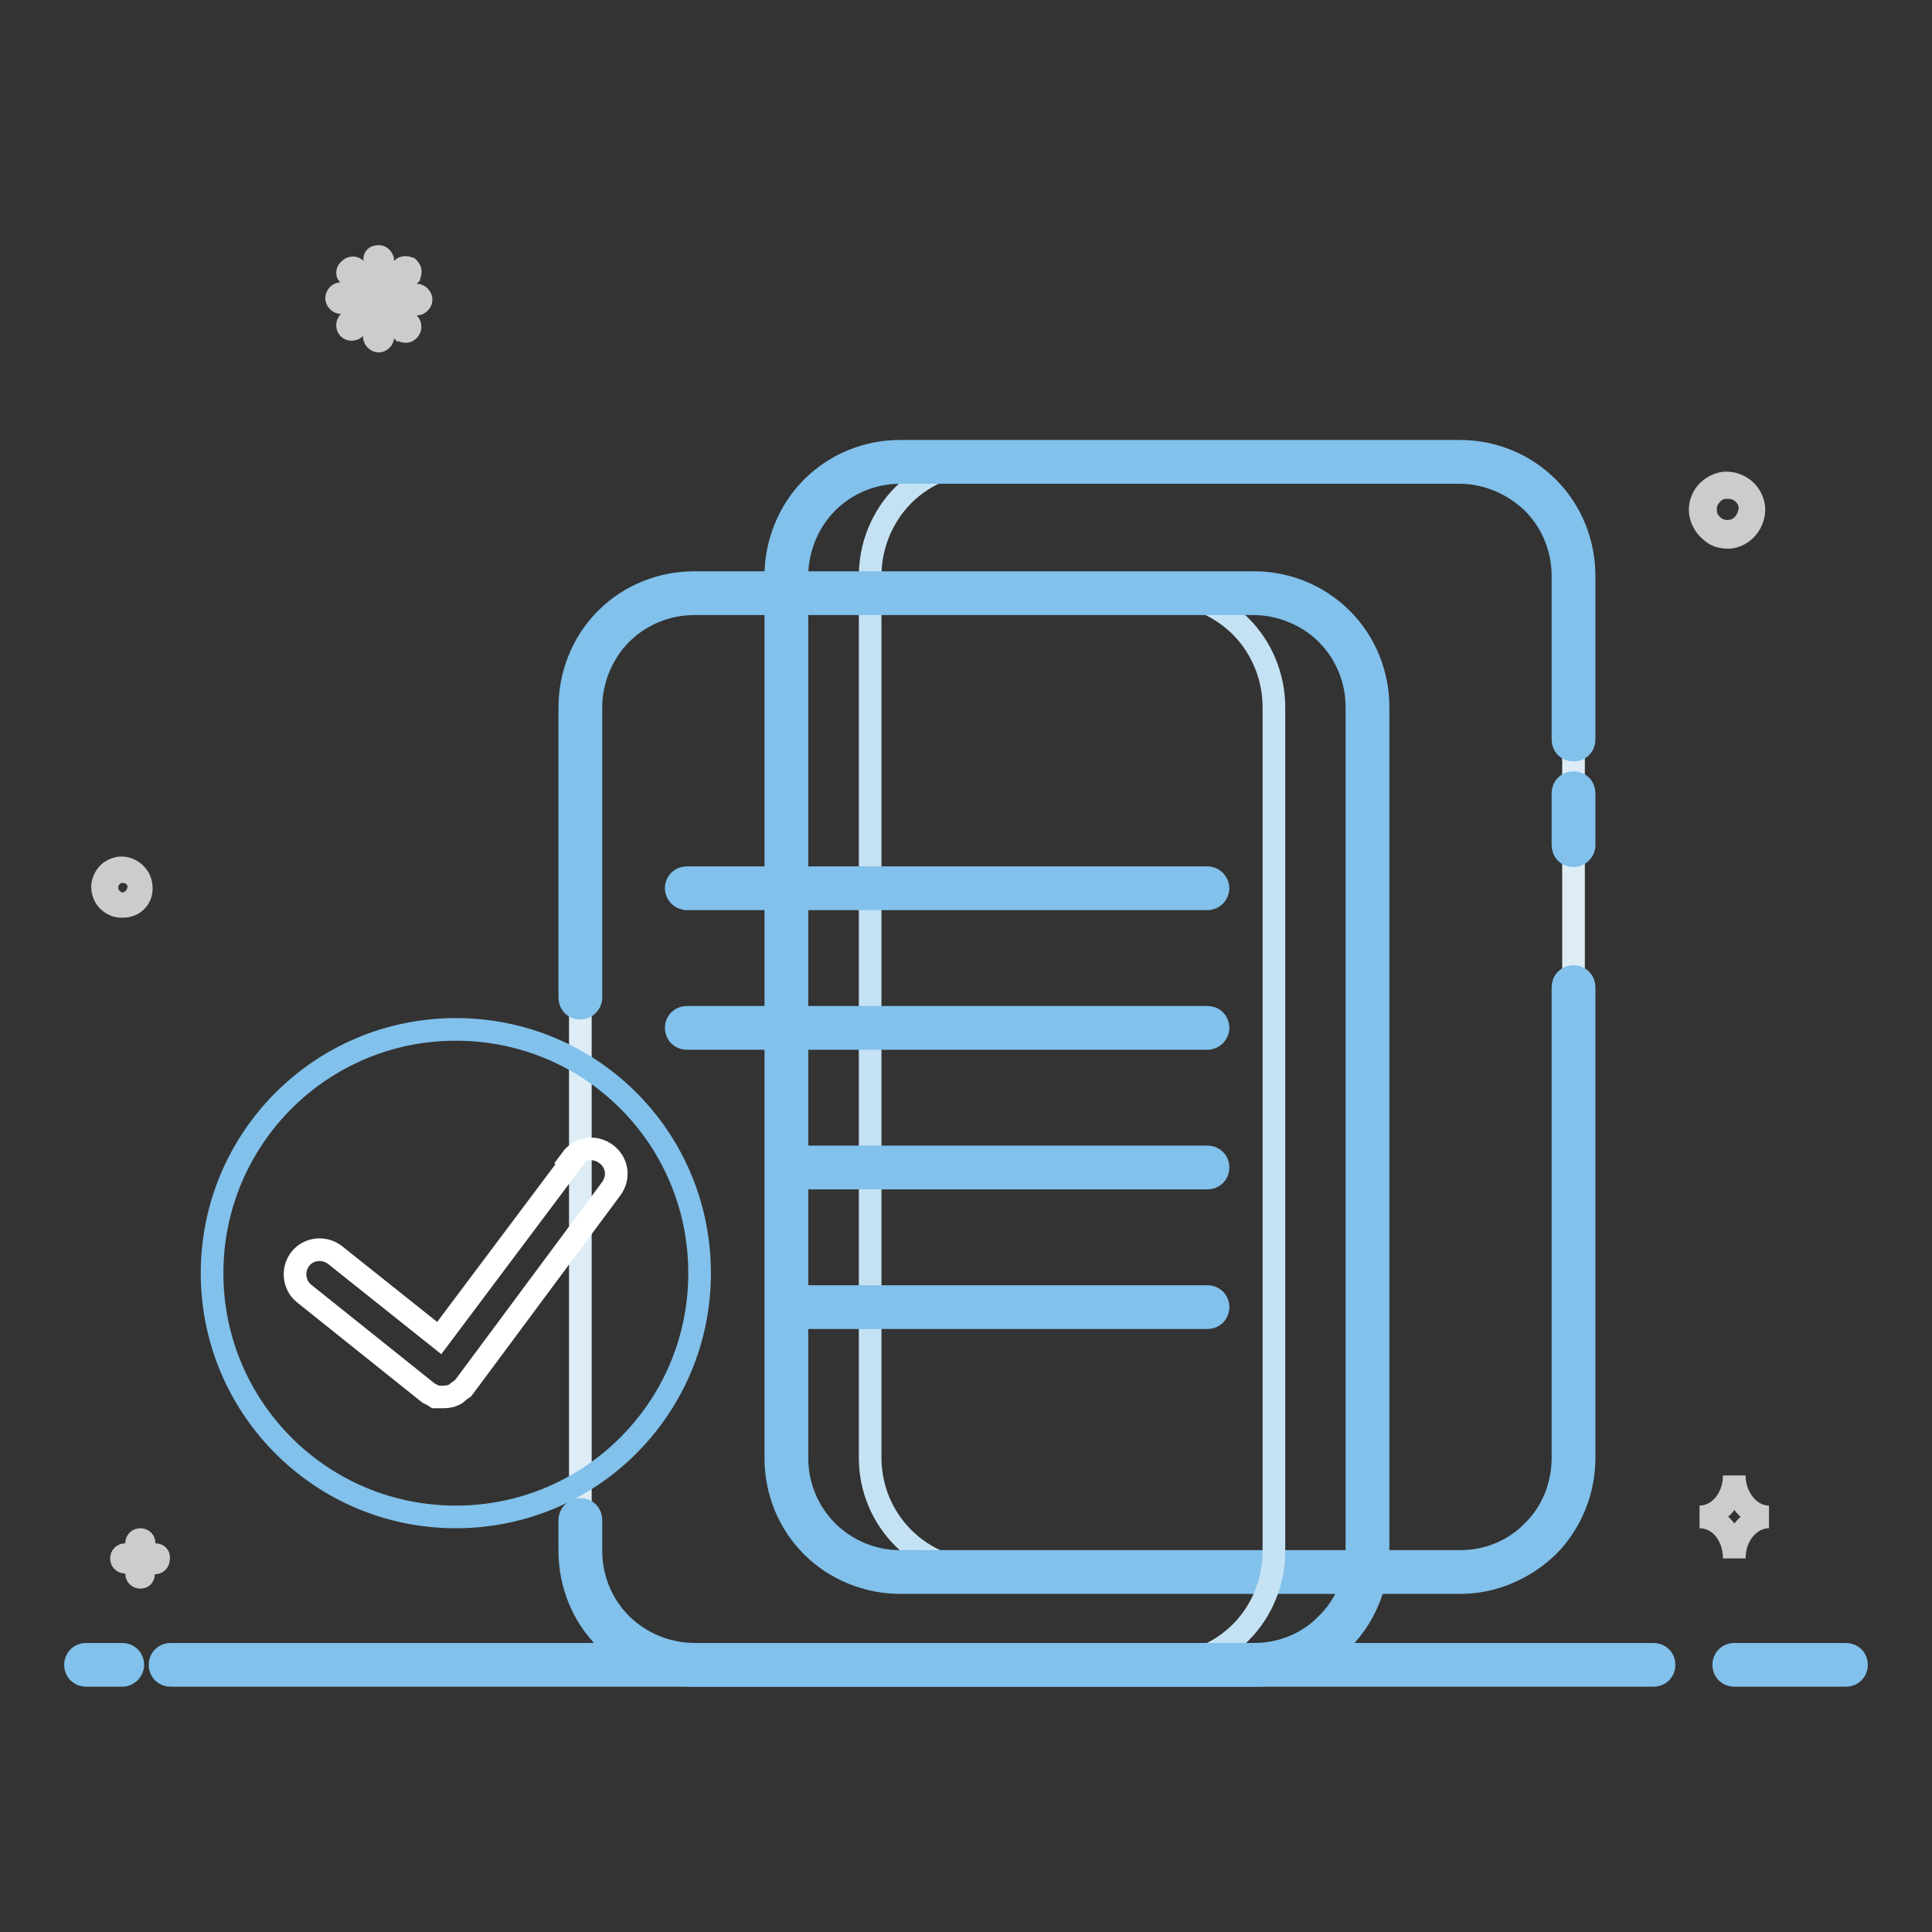 <?xml version="1.0" encoding="utf-8"?>
<!-- Svg Vector Icons : http://www.onlinewebfonts.com/icon -->
<!DOCTYPE svg PUBLIC "-//W3C//DTD SVG 1.1//EN" "http://www.w3.org/Graphics/SVG/1.1/DTD/svg11.dtd">
<svg version="1.1" xmlns="http://www.w3.org/2000/svg" xmlns:xlink="http://www.w3.org/1999/xlink" x="0px" y="0px" viewBox="0 0 256 256" enable-background="new 0 0 256 256" xml:space="preserve">
<rect x="0" y="0" width="256" height="256" fill="#333333" stroke="none"/>
<g> <path stroke-width="3" fill-opacity="0" stroke="#deedf5"  d="M204.1,65.6c-2.8-2.8-6.7-4.4-10.7-4.4h-74.1c-4,0-7.9,1.6-10.7,4.4c-2.8,2.8-4.4,6.7-4.4,10.7v116.8 c0,4,1.6,7.9,4.4,10.7c2.8,2.8,6.7,4.4,10.7,4.4h74.1c4,0,7.9-1.6,10.7-4.4c2.8-2.8,4.4-6.7,4.4-10.7V76.3 C208.5,72.3,206.9,68.5,204.1,65.6z"/> <path stroke-width="3" fill-opacity="0" stroke="#c5e2f4"  d="M115.3,193.2V76.3c0-4,1.6-7.9,4.4-10.7c2.8-2.8,6.7-4.4,10.7-4.4h-11.2c-4,0-7.9,1.6-10.7,4.4 c-2.8,2.8-4.4,6.7-4.4,10.7v116.8c0,4,1.6,7.9,4.4,10.7c2.8,2.8,6.7,4.4,10.7,4.4h11.2c-4,0-7.9-1.6-10.7-4.4 C116.9,201,115.3,197.2,115.3,193.2L115.3,193.2z"/> <path stroke-width="3" fill-opacity="0" stroke="#cccccc"  d="M18.7,117.4c-0.1-1.4-1.4-2.5-2.8-2.4c-0.7,0.1-1.3,0.4-1.7,0.9c-0.4,0.5-0.7,1.2-0.6,1.9 c0.1,0.7,0.4,1.3,0.9,1.7c0.5,0.4,1,0.6,1.6,0.6h0.2C17.8,120.1,18.9,118.9,18.7,117.4z M17.2,119.5c-0.8,0.4-1.7,0.3-2.3-0.3 c-0.4-0.3-0.7-0.9-0.7-1.4c-0.1-0.6,0.1-1.1,0.5-1.6c0.3-0.4,0.9-0.7,1.4-0.7h0.2c1.1,0,2,0.8,2.1,1.9 C18.4,118.3,17.9,119.1,17.2,119.5L17.2,119.5z M232.4,67.3c-0.2-2-1.9-3.4-3.9-3.3c-0.9,0.1-1.8,0.6-2.4,1.3 c-0.6,0.7-0.9,1.7-0.8,2.6c0.1,0.9,0.6,1.8,1.3,2.4c0.6,0.6,1.4,0.9,2.3,0.9h0.3C231.1,71,232.5,69.2,232.4,67.3z M230.2,70.1 c-1,0.5-2.3,0.4-3.2-0.4c-0.6-0.5-1-1.2-1-2c-0.1-0.8,0.2-1.5,0.7-2.1c0.5-0.6,1.2-1,2-1h0.3c1.5,0,2.8,1.1,2.9,2.7 C231.8,68.5,231.2,69.6,230.2,70.1z M50.2,45.2c-0.3,0-0.6-0.3-0.6-0.6V41L47,43.5c-0.2,0.2-0.6,0.2-0.8,0c-0.2-0.2-0.2-0.6,0-0.8 l2.6-2.6h-3.6c-0.3,0-0.6-0.3-0.6-0.6c0-0.3,0.3-0.6,0.6-0.6h3.6l-2.6-2.5C46,36.3,46,36,46.2,35.8c0,0,0,0,0.1-0.1 c0.2-0.2,0.5-0.3,0.8-0.1c0,0,0,0,0.1,0.1l2.6,2.5v-3.6C49.5,34.3,49.7,34,50,34c0.3-0.1,0.6,0.1,0.7,0.4c0,0.1,0,0.2,0,0.2v3.6 l2.6-2.6c0.2-0.2,0.5-0.2,0.8-0.1c0,0,0,0,0.1,0.1c0.2,0.2,0.2,0.5,0.1,0.8c0,0,0,0-0.1,0.1l-2.6,2.6h3.6c0.3,0,0.6,0.3,0.6,0.6 c0,0.3-0.3,0.6-0.6,0.6h-3.6l2.6,2.6c0.1,0.1,0.2,0.4,0.1,0.6c-0.1,0.3-0.4,0.5-0.7,0.4c-0.1,0-0.2-0.1-0.3-0.1L50.7,41v3.6 C50.8,44.9,50.4,45.2,50.2,45.2L50.2,45.2L50.2,45.2z M20.6,206h-1.5v-1.5c0-0.3-0.2-0.5-0.5-0.5c-0.3,0-0.5,0.2-0.5,0.5v1.5h-1.5 c-0.3,0-0.5,0.2-0.5,0.5s0.2,0.5,0.5,0.5l0,0h1.5v1.5c0,0.3,0.2,0.5,0.5,0.5l0,0c0.1,0,0.2,0,0.3-0.1c0.1-0.1,0.1-0.2,0.1-0.3v-1.5 h1.5c0.3,0,0.5-0.2,0.5-0.5C21.1,206.2,20.9,206,20.6,206z M229.8,195.5c0,3.1-2.1,5.5-4.6,5.5c2.6,0,4.6,2.4,4.6,5.5 c0-3.1,2.1-5.5,4.6-5.5C231.9,201,229.8,198.5,229.8,195.5z"/> <path stroke-width="3" fill-opacity="0" stroke="#81c1eb"  d="M244.6,222h-14.8c-0.8,0-1.4-0.6-1.4-1.4c0-0.8,0.6-1.4,1.4-1.4h14.8c0.8,0,1.4,0.6,1.4,1.4 C246,221.4,245.4,222,244.6,222z M219.1,222H22.6c-0.8,0-1.4-0.6-1.4-1.4c0-0.8,0.6-1.4,1.4-1.4h196.5c0.8,0,1.4,0.6,1.4,1.4 C220.5,221.4,219.9,222,219.1,222z M16.2,222h-4.8c-0.8,0-1.4-0.6-1.4-1.4c0-0.8,0.6-1.4,1.4-1.4l0,0h4.8c0.8,0,1.4,0.6,1.4,1.4 C17.6,221.4,16.9,222,16.2,222z"/> <path stroke-width="3" fill-opacity="0" stroke="#81c1eb"  d="M193.5,209.7h-0.1h-74.1c-4.3,0-8.6-1.7-11.7-4.8c-3.1-3.1-4.8-7.3-4.8-11.7V76.3c0-4.3,1.7-8.6,4.8-11.7 c3.1-3.1,7.3-4.8,11.6-4.8l0.1,0h74.1l0.1,0c4.3,0,8.5,1.7,11.6,4.8c3.1,3.1,4.8,7.3,4.8,11.7V98c0,0.8-0.6,1.4-1.4,1.4 c-0.8,0-1.4-0.6-1.4-1.4V76.3c0-3.6-1.4-7.1-4-9.7c-2.6-2.5-6.1-4-9.7-4h-74.1c-3.6,0-7.1,1.4-9.7,4c-2.5,2.5-4,6.1-4,9.7v116.9 c0,3.6,1.4,7.1,4,9.7c2.5,2.5,6,4,9.6,4h0.1h74.1h0.1c3.6,0,7.1-1.4,9.6-4c2.6-2.5,4-6.1,4-9.7v-62.4c0-0.8,0.6-1.4,1.4-1.4 c0.8,0,1.4,0.6,1.4,1.4v62.4c0,4.3-1.7,8.6-4.8,11.7C202,207.9,197.8,209.7,193.5,209.7L193.5,209.7z"/> <path stroke-width="3" fill-opacity="0" stroke="#81c1eb"  d="M208.5,113.4c-0.8,0-1.4-0.6-1.4-1.4v-6.9c0-0.8,0.6-1.4,1.4-1.4s1.4,0.6,1.4,1.4l0,0v6.9 C209.9,112.8,209.2,113.4,208.5,113.4L208.5,113.4z"/> <path stroke-width="3" fill-opacity="0" stroke="#deedf5"  d="M176.8,83c-2.8-2.8-6.7-4.4-10.7-4.4H92c-4,0-7.9,1.6-10.7,4.4c-2.8,2.8-4.4,6.7-4.4,10.7v111.9 c0,4,1.6,7.9,4.4,10.7c2.8,2.8,6.7,4.4,10.7,4.4h74.1c4,0,7.9-1.6,10.7-4.4c2.8-2.8,4.4-6.7,4.4-10.7V93.7 C181.2,89.7,179.6,85.8,176.8,83z"/> <path stroke-width="3" fill-opacity="0" stroke="#c5e2f4"  d="M176.8,83c-2.8-2.8-6.7-4.4-10.7-4.4h-12.4c4,0,7.9,1.6,10.7,4.4s4.4,6.7,4.4,10.7v111.9 c0,4-1.6,7.9-4.4,10.7c-2.8,2.8-6.7,4.4-10.7,4.4h12.4c4,0,7.9-1.6,10.7-4.4c2.8-2.8,4.4-6.7,4.4-10.7V93.7 C181.2,89.7,179.6,85.8,176.8,83z"/> <path stroke-width="3" fill-opacity="0" stroke="#81c1eb"  d="M166.2,222h-0.1H92c-4.3,0-8.6-1.7-11.7-4.8c-3.1-3.1-4.8-7.3-4.8-11.7v-4.1c0-0.8,0.7-1.4,1.4-1.4 c0.8,0,1.4,0.6,1.4,1.4v4.1c0,3.6,1.4,7.1,4,9.7c2.5,2.5,6.1,4,9.7,4h74.1l0.1,0c3.6,0,7.1-1.4,9.6-4c2.6-2.5,4-6.1,4-9.7V93.7 c0-3.6-1.4-7.1-4-9.7c-2.5-2.5-6.1-4-9.7-4H92c-3.6,0-7.1,1.4-9.7,4c-2.5,2.5-4,6.1-4,9.7v38.5c0,0.8-0.7,1.4-1.4,1.4 c-0.8,0-1.4-0.6-1.4-1.4V93.7c0-4.3,1.7-8.6,4.8-11.7c3.1-3.1,7.3-4.8,11.7-4.8h74.1l0.1,0c4.3,0,8.5,1.7,11.6,4.8 c3.1,3.1,4.8,7.3,4.8,11.7v111.9c0,4.3-1.7,8.6-4.8,11.7C174.7,220.3,170.5,222,166.2,222z"/> <path stroke-width="3" fill-opacity="0" stroke="#81c1eb"  d="M28.1,168.7c0,17.8,14.4,32.3,32.3,32.3c17.8,0,32.3-14.4,32.3-32.3s-14.4-32.3-32.3-32.3 C42.5,136.4,28.1,150.9,28.1,168.7z"/> <path stroke-width="3" fill-opacity="0" stroke="#ffffff"  d="M75.9,153.7l-17.7,23.6l-13.8-11c-1.4-1.1-3.5-0.9-4.6,0.5c0,0,0,0,0,0c-1.1,1.4-0.9,3.5,0.5,4.6l16.5,13.2 c0.2,0.1,0.4,0.2,0.6,0.3l0.3,0.2c0.3,0,0.7,0,1.1,0c0.5,0,1-0.1,1.4-0.3c0.4-0.2,0.3-0.2,0.4-0.3c0.3-0.2,0.5-0.4,0.8-0.6 L81,157.5c1.1-1.5,0.8-3.5-0.7-4.6c-1.5-1.1-3.5-0.8-4.6,0.7L75.9,153.7L75.9,153.7z"/> <path stroke-width="3" fill-opacity="0" stroke="#81c1eb"  d="M160,174.6h-53c-0.8,0-1.4-0.6-1.4-1.4c0-0.8,0.6-1.4,1.4-1.4l0,0h53c0.8,0,1.4,0.6,1.4,1.4 C161.4,174,160.8,174.6,160,174.6L160,174.6z M160,156.1h-53c-0.8,0-1.4-0.6-1.4-1.4c0-0.8,0.6-1.4,1.4-1.4l0,0h53 c0.8,0,1.4,0.6,1.4,1.4C161.4,155.5,160.8,156.1,160,156.1L160,156.1z M160,137.6H91c-0.8,0-1.4-0.6-1.4-1.4c0-0.8,0.6-1.4,1.4-1.4 l0,0H160c0.8,0,1.4,0.6,1.4,1.4C161.4,136.9,160.8,137.6,160,137.6z M160,119.1H91c-0.8,0-1.4-0.7-1.4-1.4c0-0.8,0.6-1.4,1.4-1.4 H160c0.8,0,1.4,0.7,1.4,1.4C161.4,118.4,160.8,119.1,160,119.1z"/></g>
</svg>
